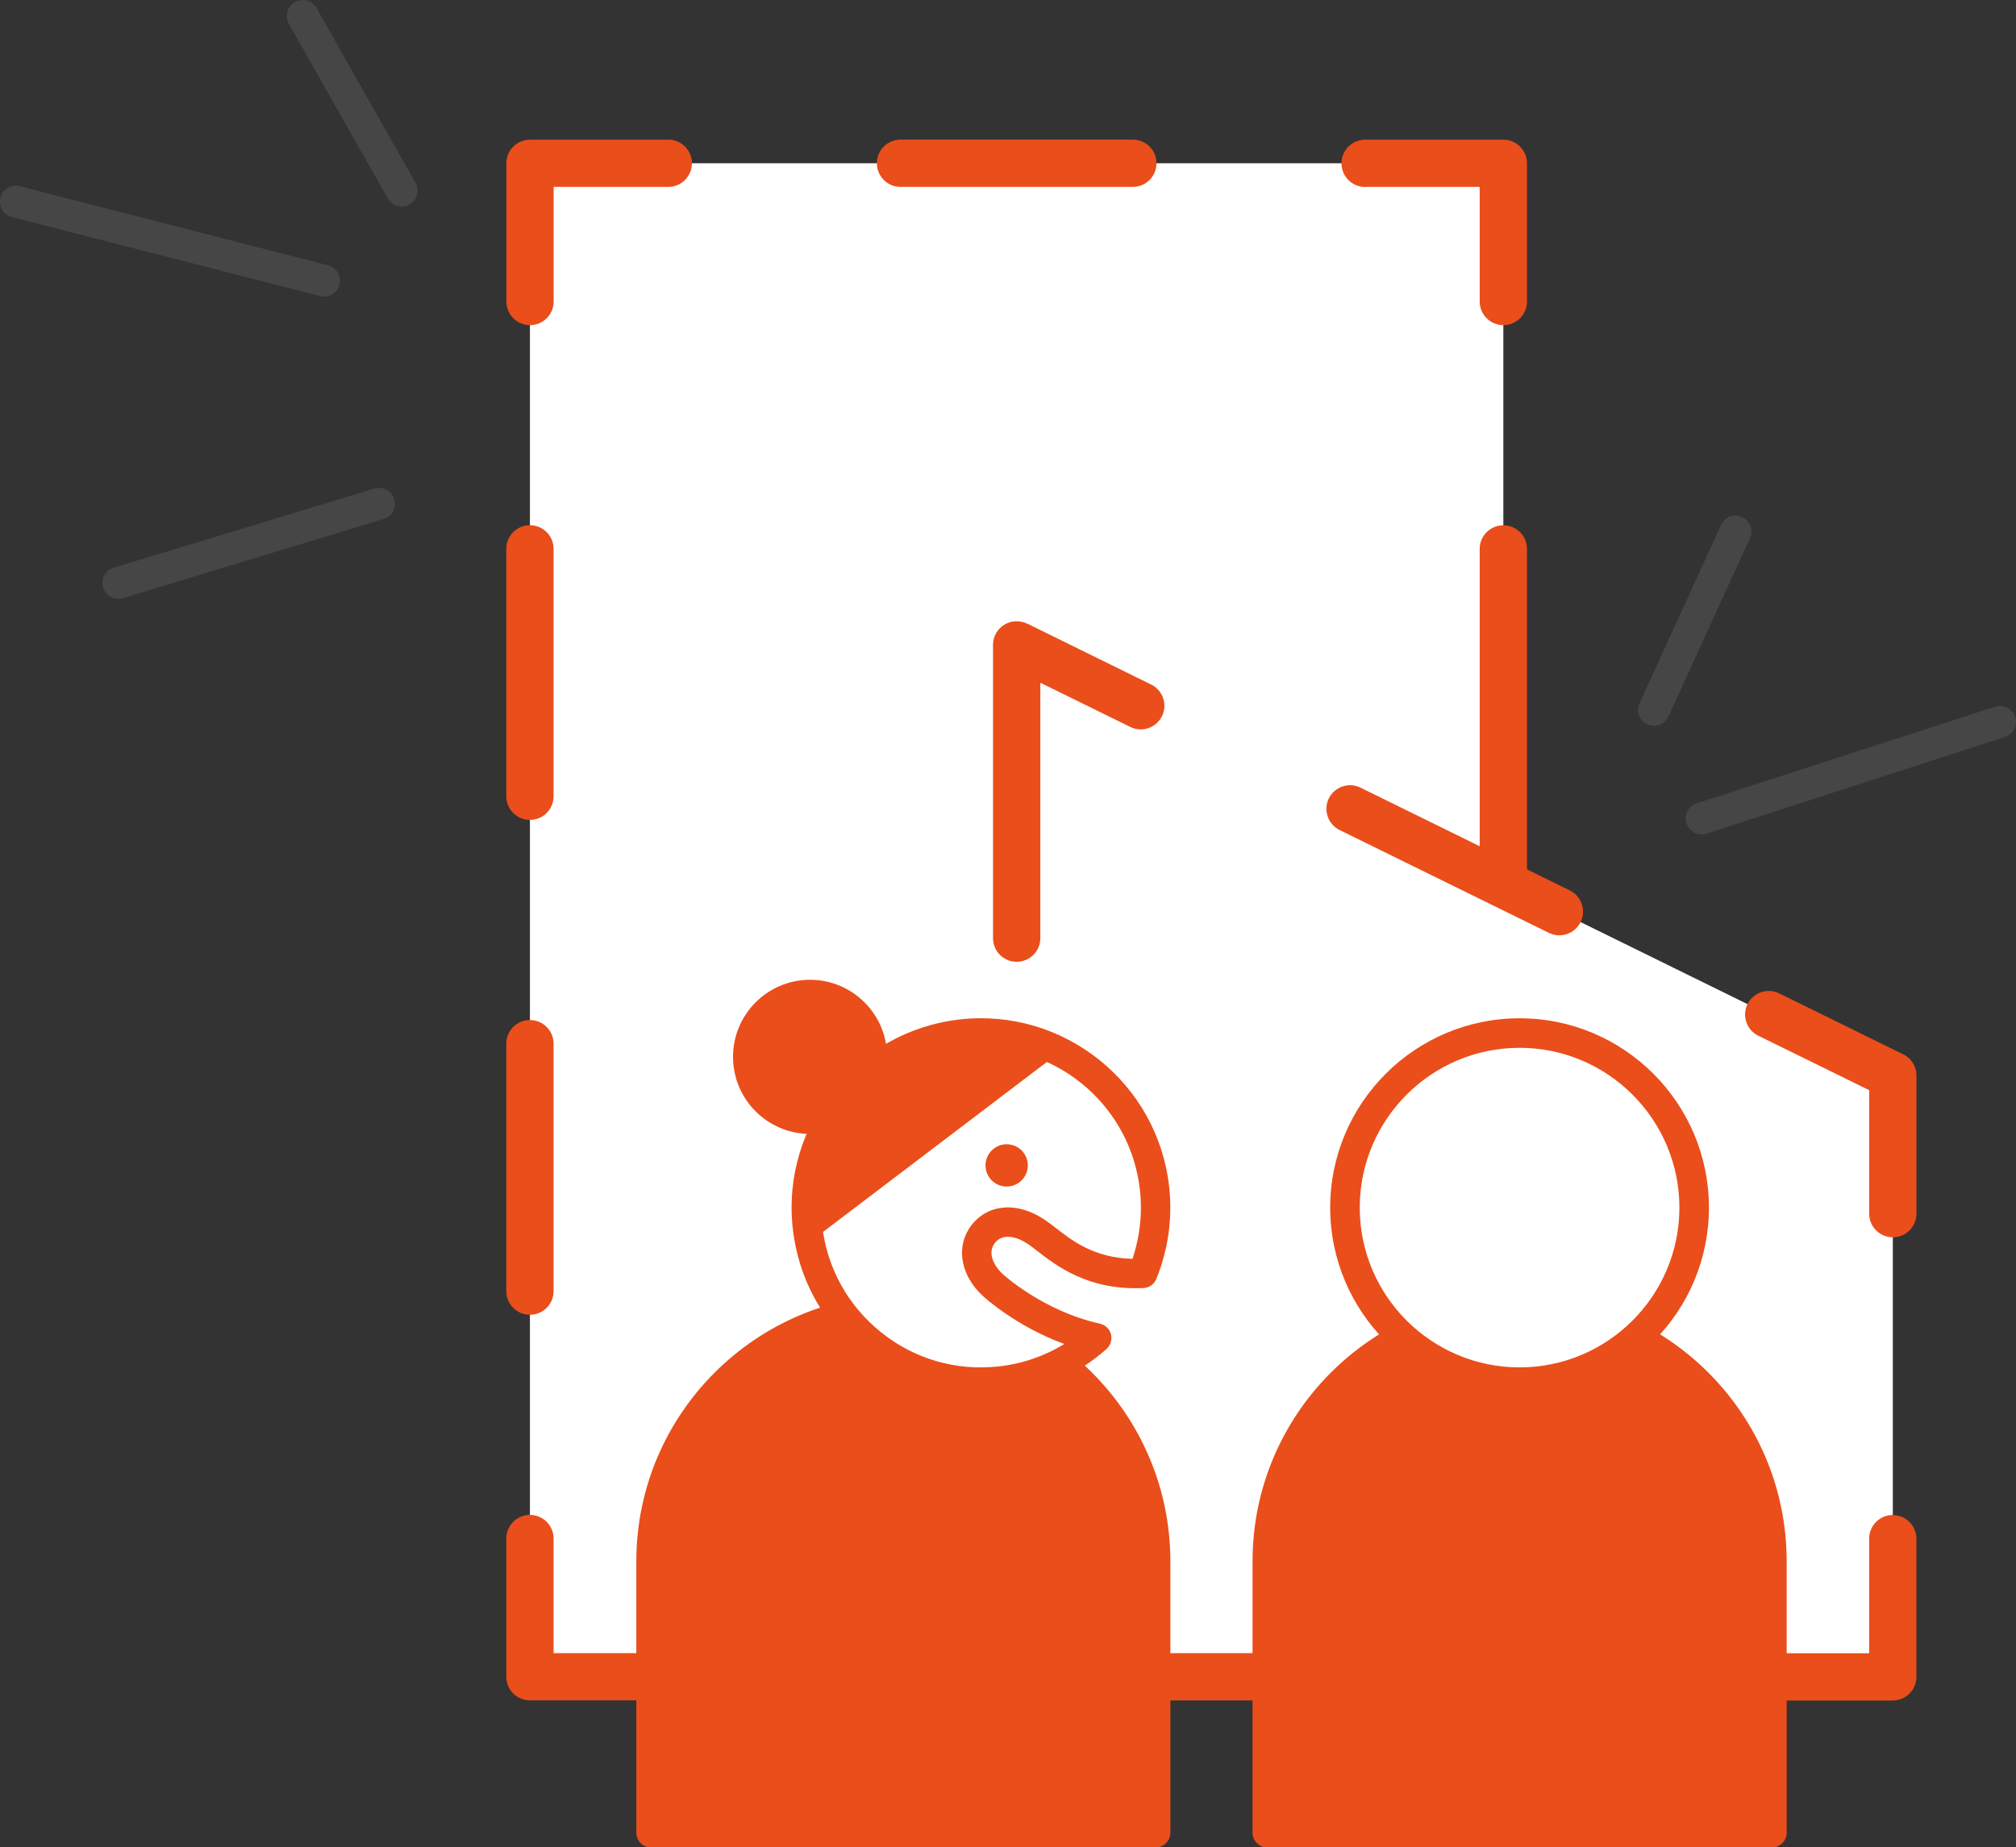 <svg xmlns="http://www.w3.org/2000/svg" id="Calque_1" data-name="Calque 1" viewBox="0 0 249.75 228.92"><rect x="0" y="0" width="249.75" height="228.92" fill="#333333" stroke="none"/><defs><style>      .cls-1 {        fill: #fff;      }      .cls-2 {        fill: #ea4e1b;      }      .cls-3 {        fill: #474646;      }    </style></defs><rect class="cls-1" x="65.65" y="20.23" width="120.59" height="187.54"></rect><polygon class="cls-1" points="125.95 79.91 125.95 207.78 234.49 207.78 234.49 133.28 125.95 79.91"></polygon><g><path class="cls-2" d="M82.78,204.85h-14.2v-14.2c0-1.62-1.31-2.93-2.93-2.93s-2.93,1.31-2.93,2.93v17.12c0,1.62,1.31,2.93,2.93,2.93h17.12c1.62,0,2.93-1.31,2.93-2.93s-1.31-2.93-2.93-2.93Z"></path><path class="cls-2" d="M65.65,101.6c1.62,0,2.93-1.31,2.93-2.93v-30.66c0-1.62-1.31-2.93-2.93-2.93s-2.93,1.31-2.93,2.93v30.66c0,1.62,1.31,2.93,2.93,2.93Z"></path><path class="cls-2" d="M65.65,162.92c1.62,0,2.93-1.31,2.93-2.93v-30.66c0-1.62-1.31-2.93-2.93-2.93s-2.93,1.31-2.93,2.93v30.66c0,1.62,1.31,2.93,2.93,2.93Z"></path><path class="cls-2" d="M82.78,17.31h-17.12c-1.62,0-2.93,1.31-2.93,2.93v17.12c0,1.62,1.31,2.93,2.93,2.93s2.93-1.31,2.93-2.93v-14.2h14.2c1.62,0,2.93-1.31,2.93-2.93s-1.31-2.93-2.93-2.93Z"></path><path class="cls-2" d="M111.56,23.16h28.78c1.62,0,2.93-1.31,2.93-2.93s-1.31-2.93-2.93-2.93h-28.78c-1.62,0-2.93,1.31-2.93,2.93s1.31,2.93,2.93,2.93Z"></path><path class="cls-2" d="M169.11,23.16h14.2v14.2c0,1.62,1.31,2.93,2.93,2.93s2.93-1.31,2.93-2.93v-17.12c0-1.62-1.31-2.93-2.93-2.93h-17.12c-1.62,0-2.93,1.31-2.93,2.93s1.31,2.93,2.93,2.93Z"></path><path class="cls-2" d="M186.24,162.92c1.62,0,2.93-1.31,2.93-2.93v-30.66c0-1.62-1.31-2.93-2.93-2.93s-2.93,1.31-2.93,2.93v30.66c0,1.62,1.31,2.93,2.93,2.93Z"></path><path class="cls-2" d="M127.24,77.28c-.91-.44-1.98-.39-2.84.14-.86.53-1.38,1.47-1.38,2.48v36.35c0,1.62,1.31,2.93,2.93,2.93s2.93-1.31,2.93-2.93v-31.65l11.15,5.48c1.46.72,3.2.11,3.92-1.33.71-1.45.12-3.2-1.33-3.92l-15.37-7.56Z"></path><path class="cls-2" d="M125.95,125.32c-1.62,0-2.93,1.31-2.93,2.93v31.21c0,1.62,1.31,2.93,2.93,2.93s2.93-1.31,2.93-2.93v-31.21c0-1.62-1.31-2.93-2.93-2.93Z"></path><path class="cls-2" d="M192.6,204.85h-3.43v-14.2c0-1.62-1.31-2.93-2.93-2.93s-2.93,1.31-2.93,2.93v14.2h-15.48s-.03,0-.05,0c-.02,0-.03,0-.05,0h-38.87v-14.2c0-1.62-1.31-2.93-2.93-2.93s-2.93,1.31-2.93,2.93v14.2h-11.46c-1.62,0-2.93,1.31-2.93,2.93s1.31,2.93,2.93,2.93h56.18s.03,0,.05,0c.02,0,.03,0,.05,0h24.76c1.62,0,2.93-1.31,2.93-2.93s-1.31-2.93-2.93-2.93Z"></path><path class="cls-2" d="M234.49,187.73c-1.62,0-2.93,1.31-2.93,2.93v14.2h-14.2c-1.62,0-2.93,1.31-2.93,2.93s1.31,2.93,2.93,2.93h17.12c1.62,0,2.93-1.31,2.93-2.93v-17.12c0-1.62-1.31-2.93-2.93-2.93Z"></path><path class="cls-2" d="M235.78,130.65l-15.37-7.56c-1.45-.71-3.2-.11-3.92,1.33-.71,1.45-.12,3.2,1.33,3.92l13.74,6.75v15.3c0,1.62,1.31,2.93,2.93,2.93s2.93-1.31,2.93-2.93v-17.12c0-1.11-.63-2.13-1.63-2.63Z"></path><path class="cls-2" d="M194.48,110.34l-5.31-2.61v-39.71c0-1.62-1.31-2.93-2.93-2.93s-2.93,1.31-2.93,2.93v36.84l-14.77-7.26c-1.45-.71-3.2-.11-3.92,1.33-.71,1.45-.12,3.2,1.33,3.92l25.94,12.75c.42.2.86.3,1.29.3,1.08,0,2.12-.6,2.63-1.64.71-1.45.12-3.2-1.33-3.92Z"></path></g><path class="cls-3" d="M210.81,103.4c-.83,0-1.61-.53-1.88-1.37-.34-1.04.23-2.15,1.27-2.48l36.97-11.98c1.03-.34,2.15.23,2.48,1.27.34,1.04-.23,2.15-1.27,2.48l-36.97,11.98c-.2.07-.41.1-.61.1Z"></path><path class="cls-3" d="M204.9,89.94c-.27,0-.55-.06-.82-.18-.99-.45-1.43-1.62-.97-2.61l10.1-22.1c.45-.99,1.62-1.43,2.61-.97.99.45,1.43,1.62.97,2.61l-10.1,22.1c-.33.73-1.05,1.15-1.8,1.15Z"></path><path class="cls-3" d="M40.16,36.75c-.16,0-.33-.02-.49-.06L1.48,26.9c-1.05-.27-1.69-1.35-1.42-2.4.27-1.05,1.34-1.69,2.4-1.42l38.18,9.8c1.05.27,1.69,1.35,1.42,2.4-.23.89-1.03,1.48-1.91,1.48Z"></path><path class="cls-3" d="M49.77,25.6c-.69,0-1.35-.36-1.72-1L35.78,2.95c-.54-.95-.2-2.15.75-2.69.95-.54,2.15-.2,2.69.75l12.26,21.65c.54.95.2,2.15-.75,2.69-.31.17-.64.26-.97.26Z"></path><path class="cls-3" d="M14.66,74.21c-.85,0-1.63-.55-1.89-1.4-.32-1.04.27-2.15,1.31-2.46l32.3-9.81c1.04-.31,2.15.27,2.46,1.31.32,1.04-.27,2.15-1.31,2.46l-32.3,9.81c-.19.06-.38.09-.57.09Z"></path><rect class="cls-1" x="109.82" y="119.77" width="29.78" height="74.88"></rect><path class="cls-2" d="M188.25,160.39c-18.24,0-33.08,14.84-33.08,33.08v33.63c0,1.01.82,1.83,1.83,1.83h62.51c1.01,0,1.83-.82,1.83-1.83v-33.63c0-18.24-14.84-33.08-33.08-33.08Z"></path><path class="cls-2" d="M111.91,160.39c-18.24,0-33.08,14.84-33.08,33.08v33.63c0,1.01.82,1.83,1.83,1.83h62.5c1.01,0,1.83-.82,1.83-1.83v-33.63c0-18.24-14.84-33.08-33.08-33.08Z"></path><g><circle class="cls-1" cx="188.25" cy="149.64" r="21.63"></circle><path class="cls-2" d="M188.25,173.1c-12.93,0-23.46-10.52-23.46-23.46s10.52-23.46,23.46-23.46,23.46,10.52,23.46,23.46-10.52,23.46-23.46,23.46ZM188.25,129.84c-10.92,0-19.8,8.88-19.8,19.8s8.88,19.8,19.8,19.8,19.8-8.88,19.8-19.8-8.88-19.8-19.8-19.8Z"></path></g><g><path class="cls-1" d="M122.95,159.22c-1.73-1.61-2.6-3.97-1.43-5.91,1.29-2.13,4.11-2.67,7.24-.38,2.3,1.69,5.85,5.2,12.79,4.87,1.32-3.23,1.87-6.83,1.46-10.54-1.31-11.87-12.01-20.43-23.88-19.12-11.87,1.31-20.43,12.01-19.12,23.88,1.31,11.87,12.01,20.43,23.88,19.12,4.62-.51,8.72-2.45,11.95-5.32-7.46-1.65-12.63-6.35-12.91-6.6Z"></path><path class="cls-2" d="M121.48,173.1c-5.31,0-10.42-1.79-14.62-5.15-4.89-3.92-7.96-9.5-8.65-15.73-1.42-12.86,7.88-24.47,20.73-25.9,12.86-1.43,24.47,7.88,25.9,20.73.43,3.88-.12,7.83-1.59,11.43-.27.66-.89,1.1-1.6,1.13-6.84.31-10.78-2.76-13.15-4.6-.29-.23-.56-.44-.81-.62-1.21-.89-2.37-1.28-3.29-1.09-.55.11-.99.43-1.3.94-.7,1.15.05,2.64,1.1,3.62h0s4.99,4.6,12.06,6.16c.67.15,1.2.66,1.37,1.32s-.04,1.37-.56,1.83c-3.65,3.24-8.13,5.24-12.96,5.77-.88.1-1.76.15-2.63.15ZM121.54,129.84c-.72,0-1.45.04-2.19.12-10.85,1.2-18.71,11.01-17.5,21.86.58,5.26,3.18,9.97,7.31,13.28,4.13,3.31,9.29,4.8,14.56,4.22,2.91-.32,5.67-1.27,8.13-2.78-6.01-2.2-9.93-5.8-10.13-5.99-2.57-2.39-3.27-5.68-1.74-8.19.84-1.39,2.16-2.33,3.72-2.63,1.36-.27,3.55-.19,6.17,1.73.28.2.58.44.89.68,2.06,1.6,4.81,3.74,9.54,3.85.92-2.73,1.24-5.65.92-8.53-1.12-10.12-9.72-17.63-19.67-17.63Z"></path></g><circle class="cls-2" cx="124.71" cy="144.41" r="2.62"></circle><path class="cls-2" d="M100.32,153.9l31.38-23.83s-13.05-6.24-23.43,2.48c-10.38,8.72-7.95,21.35-7.95,21.35Z"></path><path class="cls-2" d="M100.35,121.41c-5.26,0-9.54,4.28-9.54,9.55s4.28,9.55,9.54,9.55,9.55-4.28,9.55-9.55-4.28-9.55-9.55-9.55Z"></path></svg>
